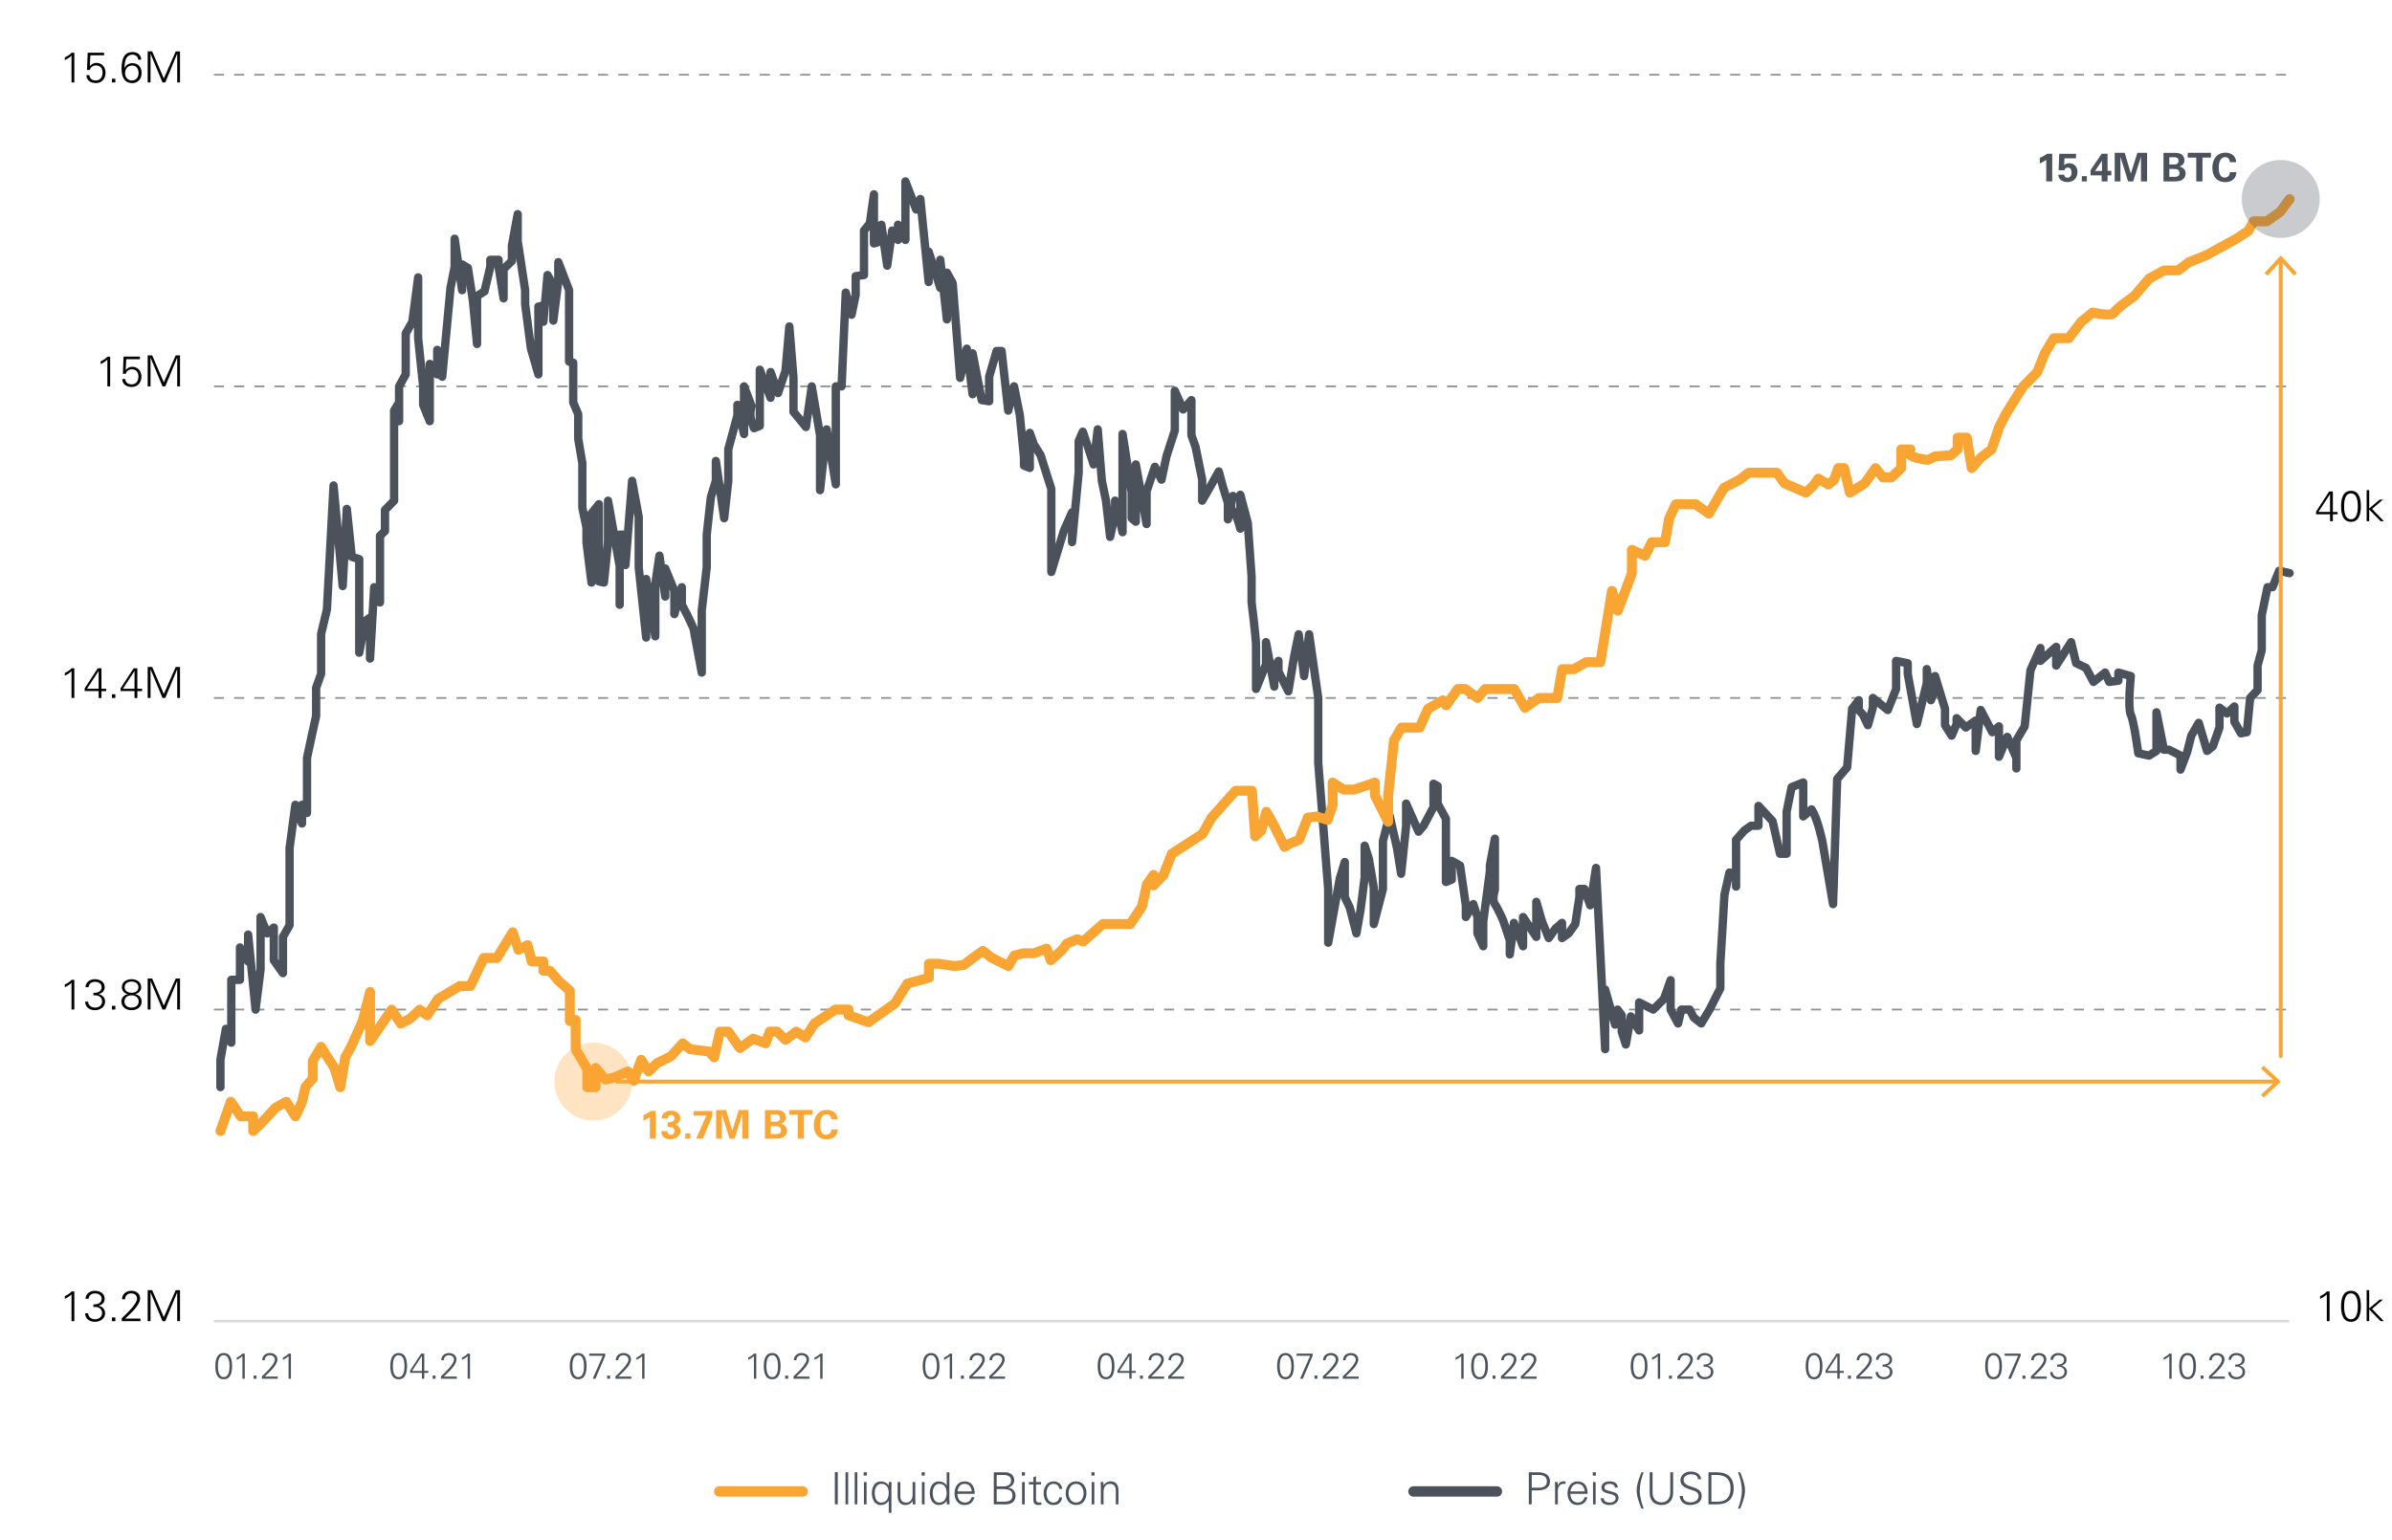 <?xml version="1.0" encoding="utf-8"?>
<!-- Generator: Adobe Illustrator 28.1.0, SVG Export Plug-In . SVG Version: 6.00 Build 0)  -->
<svg version="1.0" xmlns="http://www.w3.org/2000/svg" xmlns:xlink="http://www.w3.org/1999/xlink" x="0px" y="0px"
	 viewBox="0 0 700 450.69" enable-background="new 0 0 700 450.69" xml:space="preserve">
<g id="Produt_Chart">
</g>
<g id="Bar_charts">
</g>
<g id="Pie_Charts">
</g>
<g id="guides">
	
		<line fill="none" stroke="#909294" stroke-width="0.518" stroke-dasharray="2.958,2.958" x1="62.6" y1="295.52" x2="669.89" y2="295.52"/>
	
		<line fill="none" stroke="#909294" stroke-width="0.518" stroke-dasharray="2.958,2.958" x1="62.6" y1="204.31" x2="669.89" y2="204.31"/>
	
		<line fill="none" stroke="#909294" stroke-width="0.518" stroke-dasharray="2.958,2.958" x1="62.6" y1="113.1" x2="669.89" y2="113.1"/>
	
		<line fill="none" stroke="#909294" stroke-width="0.518" stroke-dasharray="2.958,2.958" x1="62.6" y1="21.88" x2="669.89" y2="21.88"/>
	<g>
		<path fill="#FAA634" d="M188.29,326.44c0.75-0.32,1.47-0.73,2.14-1.22h1.5v8.09h-1.75v-6.3c-0.34,0.25-1.01,0.67-1.89,1.03V326.44
			z"/>
		<path fill="#FAA634" d="M195.3,331.11c0.01,0.25,0.08,1.08,1.04,1.08c0.65,0,1.04-0.48,1.04-1.1c0-1.19-1.15-1.19-2-1.19v-1.36
			c0.81-0.02,2.01-0.05,2.01-1.21c0-0.64-0.48-0.96-1-0.96c-0.5,0-0.99,0.34-0.99,1.01h-1.77c0.04-0.36,0.07-0.87,0.47-1.37
			c0.53-0.65,1.39-0.89,2.25-0.89c2.06,0,2.72,1.32,2.72,2.2c0,1.36-1.19,1.73-1.55,1.83c0.25,0.08,0.59,0.19,0.96,0.5
			c0.57,0.48,0.66,1.07,0.66,1.45c0,1.37-1.25,2.39-2.93,2.39c-0.58,0-1.43-0.13-1.95-0.54c-0.72-0.59-0.74-1.51-0.74-1.83H195.3z"
			/>
		<path fill="#FAA634" d="M200.55,331.77h1.47v1.54h-1.47V331.77z"/>
		<path fill="#FAA634" d="M202.97,325.23h5.49v1.44l-2.78,6.64h-1.94l2.96-6.74h-3.72V325.23z"/>
		<path fill="#FAA634" d="M209.57,324.93h2.93l1.78,6.1l1.91-6.1h2.85v8.38h-1.79v-7.19l-2.29,7.19h-1.48l-2.24-7.19v7.19h-1.68
			V324.93z"/>
		<path fill="#FAA634" d="M223.85,324.94h3.13c0.49,0,1.43,0,2.06,0.39c0.76,0.49,0.94,1.3,0.94,1.79c0,0.31-0.06,0.86-0.49,1.25
			c-0.06,0.07-0.46,0.44-0.95,0.57v0.02c1.28,0.23,1.78,1.16,1.78,2.04c0,0.99-0.58,1.65-1.23,1.97c-0.65,0.34-1.79,0.34-2.11,0.34
			h-3.13V324.94z M225.56,328.35h1.25c0.51,0,1.44,0,1.44-1.08c0-1.04-0.88-1.04-1.47-1.04h-1.22V328.35z M225.56,331.97h1.22
			c0.82,0,1.75,0,1.75-1.12c0-1.2-1.08-1.2-1.94-1.2h-1.03V331.97z"/>
		<path fill="#FAA634" d="M233.43,326.32h-2.49v-1.39h6.8v1.39h-2.49v6.99h-1.81V326.32z"/>
		<path fill="#FAA634" d="M243.27,327.67c-0.04-0.29-0.14-1.47-1.36-1.47c-1.33,0-1.89,1.39-1.89,3.12c0,0.5,0,2.88,1.75,2.88
			c0.75,0,1.47-0.48,1.51-1.59h1.89c-0.04,0.5-0.08,1.28-0.75,1.97c-0.74,0.77-1.68,0.94-2.45,0.94c-2.89,0-3.83-2.13-3.83-4.21
			c0-2.66,1.48-4.42,3.84-4.42c1.83,0,3.12,1.11,3.12,2.78H243.27z"/>
	</g>
	<g>
		<path fill="#4B525C" d="M596.92,46.23c0.75-0.32,1.47-0.73,2.15-1.22h1.5v8.09h-1.75v-6.3c-0.34,0.25-1.01,0.67-1.89,1.03V46.23z"
			/>
		<path fill="#4B525C" d="M604.07,51.12c-0.01,0.19,0.14,0.91,0.95,0.91c0.63,0,1.2-0.45,1.2-1.52c0-0.78-0.3-1.45-1.08-1.45
			c-0.78,0-0.97,0.63-1.03,0.81l-1.68-0.05l0.19-4.79h4.91v1.32h-3.38l-0.11,2.01c0.26-0.22,0.64-0.58,1.53-0.58
			c1.3,0,2.39,0.95,2.39,2.58c0,1.38-0.81,2.93-2.89,2.93c-0.85,0-1.71-0.22-2.26-0.88c-0.41-0.49-0.44-0.99-0.45-1.29H604.07z"/>
		<path fill="#4B525C" d="M609.23,51.57h1.47v1.54h-1.47V51.57z"/>
		<path fill="#4B525C" d="M611.79,51.35v-1.57l3.25-4.77h1.73l-0.01,5h1.1v1.33h-1.1v1.76h-1.72v-1.76H611.79z M613.09,50.05h2.04
			v-2.13c0-0.1,0.01-0.68,0.02-0.89L613.09,50.05z"/>
		<path fill="#4B525C" d="M618.86,44.73h2.93l1.78,6.1l1.91-6.1h2.85v8.38h-1.79v-7.19l-2.29,7.19h-1.48l-2.24-7.19v7.19h-1.68
			V44.73z"/>
		<path fill="#4B525C" d="M633.13,44.74h3.13c0.49,0,1.43,0,2.06,0.39c0.76,0.49,0.94,1.3,0.94,1.79c0,0.31-0.06,0.86-0.49,1.25
			c-0.06,0.07-0.46,0.44-0.95,0.57v0.02c1.28,0.23,1.78,1.16,1.78,2.04c0,0.99-0.58,1.65-1.23,1.97c-0.65,0.34-1.79,0.34-2.11,0.34
			h-3.13V44.74z M634.84,48.15h1.25c0.51,0,1.44,0,1.44-1.08c0-1.04-0.88-1.04-1.47-1.04h-1.22V48.15z M634.84,51.77h1.22
			c0.82,0,1.75,0,1.75-1.12c0-1.2-1.08-1.2-1.94-1.2h-1.03V51.77z"/>
		<path fill="#4B525C" d="M642.71,46.12h-2.49v-1.39h6.8v1.39h-2.49v6.99h-1.81V46.12z"/>
		<path fill="#4B525C" d="M652.55,47.46c-0.04-0.29-0.14-1.47-1.36-1.47c-1.33,0-1.89,1.39-1.89,3.12c0,0.5,0,2.88,1.75,2.88
			c0.75,0,1.47-0.48,1.51-1.59h1.89c-0.04,0.5-0.08,1.28-0.75,1.97c-0.74,0.77-1.68,0.94-2.45,0.94c-2.89,0-3.83-2.13-3.83-4.21
			c0-2.66,1.48-4.42,3.84-4.42c1.83,0,3.12,1.11,3.12,2.78H652.55z"/>
	</g>
	<g>
		<g>
			<path fill="#4B525C" d="M244.32,440.36v-9.43h0.85v9.43H244.32z"/>
			<path fill="#4B525C" d="M248.21,440.36h-0.78v-9.39h0.78V440.36z"/>
			<path fill="#4B525C" d="M250.9,440.36h-0.78v-9.39h0.78V440.36z"/>
			<path fill="#4B525C" d="M253.66,431.95h-0.91v-0.98h0.91V431.95z M253.6,433.84v6.53h-0.78v-6.53H253.6z"/>
			<path fill="#4B525C" d="M260.12,433.84h0.81c-0.03,0.44-0.06,0.96-0.06,1.47v7.54h-0.78v-3.5h-0.03
				c-0.53,0.78-1.33,1.21-2.28,1.21c-1.9,0-2.64-1.85-2.64-3.48c0-1.69,0.74-3.43,2.68-3.43c0.87,0,1.78,0.42,2.24,1.16v0.04h0.03
				v-0.04L260.12,433.84z M257.97,434.36c-1.48,0-1.99,1.38-1.99,2.63c0,1.21,0.38,2.86,1.87,2.86c1.7,0,2.22-1.42,2.22-2.9
				C260.08,435.62,259.49,434.36,257.97,434.36z"/>
			<path fill="#4B525C" d="M267.07,433.84h0.78v5.06c0,0.51,0.04,1.03,0.06,1.47h-0.81l-0.04-0.96l-0.03-0.03
				c-0.46,0.81-1.2,1.18-2.04,1.18c-2.13,0-2.3-1.89-2.3-2.64v-4.08h0.78v4.21c0,1.13,0.65,1.79,1.72,1.79
				c1.29,0,1.87-1.08,1.87-2.25V433.84z"/>
			<path fill="#4B525C" d="M270.63,431.95h-0.91v-0.98h0.91V431.95z M270.57,433.84v6.53h-0.78v-6.53H270.57z"/>
			<path fill="#4B525C" d="M277.05,439.4l-0.03-0.05c-0.53,0.78-1.33,1.21-2.24,1.21c-1.94,0-2.68-1.85-2.68-3.48
				c0-1.69,0.74-3.43,2.68-3.43c0.87,0,1.78,0.42,2.24,1.18l0.03-0.03v-3.82h0.78v7.92c0,0.51,0.04,1.03,0.06,1.47h-0.81
				L277.05,439.4z M274.92,434.36c-1.48,0-1.96,1.38-1.96,2.63c0,1.21,0.35,2.86,1.85,2.86c1.7,0,2.22-1.42,2.22-2.9
				C277.02,435.62,276.44,434.36,274.92,434.36z"/>
			<path fill="#4B525C" d="M280.18,437.28c0.03,1.39,0.66,2.56,2.26,2.56c0.92,0,1.69-0.66,1.89-1.56h0.82
				c-0.4,1.56-1.38,2.28-2.95,2.28c-1.95,0-2.86-1.68-2.86-3.46c0-1.77,0.97-3.46,2.91-3.46c2.18,0,2.98,1.6,2.98,3.64H280.18z
				 M284.38,436.57c-0.09-1.26-0.77-2.21-2.12-2.21c-1.27,0-1.95,1.07-2.05,2.21H284.38z"/>
			<path fill="#4B525C" d="M290.83,440.36v-9.39l3.37,0.01c1.39,0,2.61,0.84,2.61,2.34c0,1.04-0.75,1.88-1.74,2.12v0.03
				c1.27,0.21,2.13,1.04,2.13,2.38c0,1.23-0.75,2.51-2.79,2.51H290.83z M293.71,435.11c1.09,0,2.18-0.43,2.18-1.7
				c0-1.37-1.12-1.64-2.22-1.65h-2v3.35H293.71z M291.67,439.58h2.07c1.61,0.03,2.55-0.4,2.55-1.85c0-1.6-1.29-1.85-3.06-1.85h-1.56
				V439.58z"/>
			<path fill="#4B525C" d="M299.94,431.95h-0.91v-0.98h0.91V431.95z M299.88,433.84v6.53h-0.78v-6.53H299.88z"/>
			<path fill="#4B525C" d="M302.4,434.55h-1.3v-0.71h1.3v-1.39l0.78-0.34v1.73h1.48v0.71h-1.48v4.37c-0.01,0.6,0.3,0.92,0.9,0.92
				c0.23,0,0.47-0.01,0.68-0.08v0.68c-0.25,0.06-0.53,0.12-0.79,0.12c-1.65,0-1.56-1.05-1.56-1.94V434.55z"/>
			<path fill="#4B525C" d="M309.98,435.84c-0.07-1-0.7-1.48-1.78-1.48c-1.2,0-1.94,1.25-1.94,2.73c0,1.5,0.74,2.76,1.94,2.76
				c1.01,0,1.72-0.62,1.78-1.52h0.84c-0.21,1.5-1.07,2.24-2.55,2.24c-1.95,0-2.86-1.68-2.86-3.46c0-1.77,0.98-3.46,2.91-3.46
				c1.34,0,2.43,0.81,2.5,2.2H309.98z"/>
			<path fill="#4B525C" d="M317.95,437.1c0,1.72-0.96,3.46-3.04,3.46s-3.04-1.74-3.04-3.46c0-1.72,0.96-3.46,3.04-3.46
				S317.95,435.38,317.95,437.1z M314.91,434.36c-1.57,0-2.2,1.53-2.2,2.74c0,1.21,0.62,2.74,2.2,2.74s2.2-1.53,2.2-2.74
				C317.1,435.89,316.48,434.36,314.91,434.36z"/>
			<path fill="#4B525C" d="M320.31,431.95h-0.91v-0.98h0.91V431.95z M320.25,433.84v6.53h-0.78v-6.53H320.25z"/>
			<path fill="#4B525C" d="M322.94,440.36h-0.78v-5.06c0-0.51-0.04-1.03-0.07-1.47h0.81l0.04,0.96l0.03,0.03
				c0.46-0.81,1.2-1.18,2.04-1.18c2.13,0,2.3,1.89,2.3,2.64v4.08h-0.78v-4.21c0-1.13-0.65-1.79-1.72-1.79
				c-1.29,0-1.87,1.08-1.87,2.25V440.36z"/>
		</g>
		
			<line fill="none" stroke="#F9A533" stroke-width="3.039" stroke-linecap="round" stroke-linejoin="round" stroke-miterlimit="10" x1="234.89" y1="436.59" x2="210.46" y2="436.59"/>
	</g>
	<g>
		<g>
			<path fill="#4B525C" d="M447.4,440.36v-9.39h2.35c1.81-0.04,3.83,0.42,3.83,2.65s-2.03,2.69-3.83,2.65h-1.51v4.08H447.4z
				 M448.25,435.5h2.05c1.26,0,2.38-0.4,2.38-1.87s-1.12-1.87-2.38-1.87h-2.05V435.5z"/>
			<path fill="#4B525C" d="M455.87,440.36h-0.78v-5.06c0.01-0.51-0.04-1.03-0.07-1.47h0.81l0.04,0.96h0.03
				c0.23-0.66,0.82-1.13,1.47-1.16c0.26-0.01,0.52,0,0.78,0.01v0.75c-0.16-0.01-0.32-0.05-0.48-0.05c-1.16,0-1.77,0.83-1.79,2.08
				V440.36z"/>
			<path fill="#4B525C" d="M459.56,437.28c0.03,1.39,0.66,2.56,2.26,2.56c0.92,0,1.69-0.66,1.89-1.56h0.82
				c-0.4,1.56-1.38,2.28-2.95,2.28c-1.95,0-2.86-1.68-2.86-3.46c0-1.77,0.97-3.46,2.91-3.46c2.18,0,2.98,1.6,2.98,3.64H459.56z
				 M463.76,436.57c-0.09-1.26-0.77-2.21-2.12-2.21c-1.27,0-1.95,1.07-2.05,2.21H463.76z"/>
			<path fill="#4B525C" d="M467.02,431.95h-0.91v-0.98h0.91V431.95z M466.96,433.84v6.53h-0.78v-6.53H466.96z"/>
			<path fill="#4B525C" d="M471.06,433.64c1.24,0,2.28,0.43,2.38,1.81h-0.84c-0.08-0.82-0.81-1.09-1.61-1.09
				c-0.73,0-1.47,0.29-1.47,1.05c0,0.96,1.26,0.87,3.03,1.5c0.68,0.23,1.1,0.82,1.1,1.52c0,1.47-1.36,2.13-2.74,2.13
				c-1.13,0-2.43-0.53-2.46-1.98h0.85c0.06,0.98,0.92,1.26,1.81,1.26c0.83,0,1.7-0.39,1.7-1.3c0-0.94-1.03-1.09-2.07-1.33
				c-1.03-0.25-2.07-0.55-2.07-1.75C468.67,434.11,469.92,433.64,471.06,433.64z"/>
			<path fill="#4B525C" d="M480.35,441.61c-0.64-1.7-1.39-3.45-1.39-5.32c0-1.83,0.74-3.63,1.4-5.32h0.65
				c-0.69,1.76-1.14,3.64-1.14,5.32c0,1.78,0.55,3.78,1.14,5.32H480.35z"/>
			<path fill="#4B525C" d="M483.61,430.98v6.07c0.06,1.7,1.04,2.73,2.59,2.73s2.52-1.03,2.59-2.73v-6.07h0.84v6.08
				c-0.03,2.01-1.16,3.5-3.43,3.5s-3.41-1.48-3.43-3.5v-6.08H483.61z"/>
			<path fill="#4B525C" d="M494.35,440.56c-1.5,0-2.76-1.09-2.79-2.64h0.91c0.03,1.44,1.09,1.86,2.35,1.86
				c1.05,0,2.26-0.61,2.26-1.81c0-0.94-0.68-1.38-1.47-1.64c-1.52-0.51-3.84-0.99-3.84-3.02c0-1.64,1.51-2.54,2.99-2.54
				c1.24,0,2.85,0.43,3.06,2.24h-0.91c-0.03-1.16-1.08-1.46-2.04-1.46c-0.98,0-2.18,0.49-2.18,1.64c0,2.67,5.3,1.46,5.3,4.69
				C497.99,439.94,496.23,440.56,494.35,440.56z"/>
			<path fill="#4B525C" d="M502.51,430.98c3.08,0,4.84,1.59,4.84,4.69s-1.76,4.69-4.84,4.69h-2.54v-9.39H502.51z M502.72,439.58
				c2.64,0,3.72-1.55,3.72-3.91c0-2.77-1.62-3.99-4.29-3.91h-1.33v7.83H502.72z"/>
			<path fill="#4B525C" d="M508.61,441.61c0.6-1.53,1.14-3.54,1.14-5.32c0-1.68-0.46-3.56-1.14-5.32h0.65
				c0.66,1.69,1.4,3.48,1.4,5.32c0,1.87-0.75,3.61-1.39,5.32H508.61z"/>
		</g>
		
			<line fill="none" stroke="#4B525C" stroke-width="3.039" stroke-linecap="round" stroke-linejoin="round" stroke-miterlimit="10" x1="438.07" y1="436.59" x2="413.64" y2="436.59"/>
	</g>
	<g>
		<g>
			<path d="M18.97,379.41c0.74-0.3,1.44-0.8,2-1.37h0.78v8.7h-0.82v-7.82c-0.58,0.55-1.26,0.97-1.96,1.31V379.41z"/>
			<path d="M27.34,381.81c1.12,0.13,2.41-0.33,2.41-1.63c0-1.01-0.91-1.57-1.93-1.57c-1.11,0-1.79,0.58-1.9,1.58h-0.88
				c0-1.47,1.31-2.34,2.67-2.34c1.47,0,2.92,0.69,2.92,2.38c0,1.06-0.81,1.76-1.78,1.96v0.03c1.11,0.24,1.91,1.03,1.91,2.2
				c0,1.63-1.52,2.51-2.98,2.51c-1.54,0-2.82-0.83-2.87-2.49h0.88c0.01,1.08,0.97,1.74,1.98,1.74c1.16,0,2.11-0.62,2.11-1.86
				c0-1.4-1.35-1.89-2.54-1.71V381.81z"/>
			<path d="M32.75,386.74v-1.08h1.01v1.08H32.75z"/>
			<path d="M35.63,386.74v-0.86c1.13-1.02,4.48-4.17,4.48-5.73c0-1.02-0.81-1.55-1.75-1.55c-1.04,0-1.76,0.72-1.76,1.74h-0.88
				c0-1.53,1.16-2.49,2.67-2.49c1.4,0,2.61,0.74,2.61,2.25c0,2.04-3.04,4.59-4.38,5.88h4.49v0.75H35.63z"/>
			<path d="M43.22,386.74v-9.08h1.31l3.41,7.91l3.49-7.91h1.25v9.08h-0.82v-8.39h-0.02l-3.47,8.39h-0.82l-3.47-8.35h-0.03v8.35
				H43.22z"/>
		</g>
	</g>
	<g>
		<g>
			<path d="M18.97,288.19c0.74-0.3,1.44-0.8,2-1.37h0.78v8.7h-0.82v-7.82c-0.58,0.55-1.26,0.97-1.96,1.31V288.19z"/>
			<path d="M27.34,290.6c1.12,0.13,2.41-0.33,2.41-1.63c0-1.01-0.91-1.57-1.93-1.57c-1.11,0-1.79,0.58-1.9,1.58h-0.88
				c0-1.47,1.31-2.34,2.67-2.34c1.47,0,2.92,0.69,2.92,2.38c0,1.06-0.81,1.76-1.78,1.96V291c1.11,0.24,1.91,1.03,1.91,2.2
				c0,1.63-1.52,2.51-2.98,2.51c-1.54,0-2.82-0.83-2.87-2.49h0.88c0.01,1.08,0.97,1.74,1.98,1.74c1.16,0,2.11-0.62,2.11-1.86
				c0-1.4-1.35-1.89-2.54-1.71V290.6z"/>
			<path d="M32.75,295.52v-1.08h1.01v1.08H32.75z"/>
			<path d="M37.44,290.99c-1.02-0.1-1.78-0.98-1.78-2.01c0-1.61,1.44-2.34,2.83-2.34c1.4,0,2.83,0.73,2.83,2.34
				c0,1.06-0.76,1.79-1.75,2.01V291c1.16,0.3,1.88,1.01,1.88,2.16c0,1.76-1.5,2.55-2.96,2.55c-1.46,0-2.96-0.79-2.96-2.55
				c-0.01-1.12,0.77-1.91,1.9-2.15V290.99z M38.5,294.96c1.08,0,2.08-0.55,2.08-1.8c0-1.24-0.99-1.8-2.08-1.8
				c-1.08,0-2.08,0.55-2.08,1.8C36.42,294.41,37.42,294.96,38.5,294.96z M38.5,290.61c1.16,0,2.01-0.55,2.01-1.63
				c0-1.17-1.04-1.65-2.01-1.65c-0.97,0-2.02,0.48-2.02,1.65C36.49,290.05,37.34,290.61,38.5,290.61z"/>
			<path d="M43.22,295.52v-9.08h1.31l3.41,7.91l3.49-7.91h1.25v9.08h-0.82v-8.39h-0.02l-3.47,8.39h-0.82l-3.47-8.35h-0.03v8.35
				H43.22z"/>
		</g>
	</g>
	<g>
		<g>
			<path d="M18.97,196.98c0.74-0.3,1.44-0.8,2-1.37h0.78v8.7h-0.82v-7.82c-0.58,0.55-1.26,0.97-1.96,1.31V196.98z"/>
			<path d="M28.87,202.29h-4.09v-0.79l3.83-5.88h1.08v6h1.4v0.68h-1.4v2.02h-0.82V202.29z M28.87,196.43h-0.03l-3.37,5.18h3.4
				V196.43z"/>
			<path d="M32.75,204.31v-1.08h1.01v1.08H32.75z"/>
			<path d="M39.37,202.29h-4.09v-0.79l3.83-5.88h1.08v6h1.4v0.68h-1.4v2.02h-0.82V202.29z M39.37,196.43h-0.03l-3.37,5.18h3.4
				V196.43z"/>
			<path d="M43.22,204.31v-9.08h1.31l3.41,7.91l3.49-7.91h1.25v9.08h-0.82v-8.39h-0.02l-3.47,8.39h-0.82l-3.47-8.35h-0.03v8.35
				H43.22z"/>
		</g>
	</g>
	<g>
		<g>
			<path d="M29.46,105.77c0.74-0.3,1.44-0.8,2-1.37h0.78v8.7h-0.82v-7.82c-0.58,0.55-1.26,0.97-1.96,1.31V105.77z"/>
			<path d="M36.16,104.39h4.79v0.75h-4.02l-0.14,3.11l0.03,0.03c0.49-0.57,1.13-0.92,1.91-0.92c1.64,0,2.66,1.35,2.66,2.9
				c0,1.67-1.07,3.02-2.79,3.02c-1.47,0-2.77-0.68-2.82-2.33h0.88c0.05,1.04,0.86,1.57,1.85,1.57c1.36,0,2-1.04,2-2.3
				c0-1.26-0.64-2.11-1.95-2.11c-0.83,0-1.59,0.5-1.76,1.32h-0.84L36.16,104.39z"/>
			<path d="M43.22,113.1v-9.08h1.31l3.41,7.91l3.49-7.91h1.25v9.08h-0.82v-8.39h-0.02l-3.47,8.39h-0.82l-3.47-8.35h-0.03v8.35H43.22
				z"/>
		</g>
	</g>
	<g>
		<g>
			<path d="M18.97,16.8c0.74-0.3,1.44-0.8,2-1.37h0.78v8.7h-0.82v-7.82c-0.58,0.55-1.26,0.97-1.96,1.31V16.8z"/>
			<path d="M25.66,15.43h4.8v0.75h-4.02l-0.14,3.11l0.03,0.03c0.49-0.57,1.13-0.92,1.91-0.92c1.63,0,2.65,1.35,2.65,2.9
				c0,1.67-1.07,3.02-2.79,3.02c-1.47,0-2.77-0.68-2.82-2.33h0.88c0.05,1.04,0.86,1.57,1.85,1.57c1.36,0,2-1.04,2-2.3
				c0-1.26-0.64-2.11-1.95-2.11c-0.83,0-1.59,0.5-1.76,1.32h-0.84L25.66,15.43z"/>
			<path d="M32.75,24.13v-1.08h1.01v1.08H32.75z"/>
			<path d="M41.32,17.47h-0.88C40.4,16.56,39.67,16,38.78,16c-2.09,0-2.33,2.28-2.33,3.91h0.03c0.39-0.96,1.27-1.42,2.29-1.42
				c1.72,0,2.67,1.22,2.67,2.88c0,1.66-1.03,2.95-2.74,2.95c-2.43,0-3.12-2.01-3.12-4.1c0-2.23,0.35-4.98,3.17-4.98
				C40.16,15.24,41.29,15.96,41.32,17.47z M36.6,21.48c0,1.09,0.83,2.09,1.96,2.09c1.28,0,1.99-0.92,1.99-2.15
				c0-1.14-0.53-2.24-1.82-2.24C37.34,19.18,36.6,20.18,36.6,21.48z"/>
			<path d="M43.22,24.13v-9.08h1.31l3.41,7.91l3.49-7.91h1.25v9.08h-0.82v-8.39h-0.02l-3.47,8.39h-0.82l-3.47-8.35h-0.03v8.35H43.22
				z"/>
		</g>
	</g>
	<g>
		<g>
			<path d="M681.87,150.54h-4.09v-0.79l3.83-5.88h1.08v6h1.4v0.68h-1.4v2.02h-0.82V150.54z M681.87,144.68h-0.03l-3.37,5.18h3.4
				V144.68z"/>
			<path d="M690.89,148.21c0,2.21-0.52,4.54-2.89,4.54c-2.38,0-2.9-2.33-2.9-4.54s0.52-4.54,2.9-4.54
				C690.38,143.67,690.89,146,690.89,148.21z M685.98,148.21c0,1.29,0.16,3.79,2.01,3.79s2.01-2.49,2.01-3.79s-0.16-3.78-2.01-3.78
				S685.98,146.92,685.98,148.21z"/>
			<path d="M693.33,148.83l3.06-2.58h0.97l-3.2,2.73l3.45,3.58h-0.96l-3.32-3.42v3.42h-0.75v-9.08h0.75V148.83z"/>
		</g>
	</g>
	<g>
		<g>
			<path d="M678.96,379.41c0.74-0.3,1.44-0.8,2-1.37h0.78v8.7h-0.82v-7.82c-0.58,0.55-1.26,0.97-1.96,1.31V379.41z"/>
			<path d="M690.89,382.39c0,2.21-0.52,4.54-2.89,4.54c-2.38,0-2.9-2.33-2.9-4.54s0.52-4.54,2.9-4.54
				C690.38,377.85,690.89,380.17,690.89,382.39z M685.98,382.39c0,1.29,0.16,3.79,2.01,3.79s2.01-2.49,2.01-3.79
				s-0.16-3.78-2.01-3.78S685.98,381.09,685.98,382.39z"/>
			<path d="M693.33,383l3.06-2.58h0.97l-3.2,2.73l3.45,3.58h-0.96l-3.32-3.42v3.42h-0.75v-9.08h0.75V383z"/>
		</g>
	</g>
	<g>
		<g>
			<path fill="#4C525C" d="M67.92,399.91c0,1.87-0.44,3.84-2.45,3.84c-2.01,0-2.45-1.97-2.45-3.84s0.44-3.84,2.45-3.84
				C67.48,396.07,67.92,398.04,67.92,399.91z M63.77,399.91c0,1.1,0.14,3.2,1.7,3.2c1.56,0,1.7-2.11,1.7-3.2s-0.14-3.2-1.7-3.2
				C63.91,396.71,63.77,398.82,63.77,399.91z"/>
			<path fill="#4C525C" d="M69.28,397.39c0.63-0.26,1.21-0.68,1.69-1.16h0.66v7.36h-0.69v-6.62c-0.49,0.47-1.06,0.82-1.66,1.11
				V397.39z"/>
			<path fill="#4C525C" d="M74.21,403.59v-0.92h0.85v0.92H74.21z"/>
			<path fill="#4C525C" d="M76.65,403.59v-0.72c0.96-0.86,3.79-3.53,3.79-4.85c0-0.86-0.68-1.31-1.48-1.31
				c-0.88,0-1.49,0.61-1.49,1.47h-0.74c0-1.3,0.98-2.11,2.25-2.11c1.18,0,2.2,0.63,2.2,1.9c0,1.72-2.56,3.88-3.7,4.98h3.8v0.64
				H76.65z"/>
			<path fill="#4C525C" d="M82.79,397.39c0.63-0.26,1.21-0.68,1.69-1.16h0.66v7.36h-0.69v-6.62c-0.49,0.47-1.06,0.82-1.66,1.11
				V397.39z"/>
		</g>
	</g>
	<g>
		<g>
			<path fill="#4C525C" d="M119.12,399.91c0,1.87-0.44,3.84-2.45,3.84c-2.01,0-2.45-1.97-2.45-3.84s0.44-3.84,2.45-3.84
				C118.69,396.07,119.12,398.04,119.12,399.91z M114.97,399.91c0,1.1,0.14,3.2,1.7,3.2s1.7-2.11,1.7-3.2s-0.14-3.2-1.7-3.2
				S114.97,398.82,114.97,399.91z"/>
			<path fill="#4C525C" d="M123.47,401.88h-3.46v-0.67l3.23-4.98h0.92v5.07h1.18v0.57h-1.18v1.71h-0.69V401.88z M123.47,396.93
				h-0.02l-2.85,4.38h2.87V396.93z"/>
			<path fill="#4C525C" d="M126.61,403.59v-0.92h0.85v0.92H126.61z"/>
			<path fill="#4C525C" d="M129.05,403.59v-0.72c0.96-0.86,3.79-3.53,3.79-4.85c0-0.86-0.68-1.31-1.48-1.31
				c-0.88,0-1.49,0.61-1.49,1.47h-0.74c0-1.3,0.98-2.11,2.25-2.11c1.18,0,2.2,0.63,2.2,1.9c0,1.72-2.56,3.88-3.7,4.98h3.8v0.64
				H129.05z"/>
			<path fill="#4C525C" d="M135.19,397.39c0.63-0.26,1.21-0.68,1.69-1.16h0.66v7.36h-0.69v-6.62c-0.49,0.47-1.06,0.82-1.66,1.11
				V397.39z"/>
		</g>
	</g>
	<g>
		<g>
			<path fill="#4C525C" d="M171.65,399.91c0,1.87-0.44,3.84-2.45,3.84c-2.01,0-2.45-1.97-2.45-3.84s0.44-3.84,2.45-3.84
				C171.21,396.07,171.65,398.04,171.65,399.91z M167.5,399.91c0,1.1,0.14,3.2,1.7,3.2s1.7-2.11,1.7-3.2s-0.14-3.2-1.7-3.2
				S167.5,398.82,167.5,399.91z"/>
			<path fill="#4C525C" d="M177.12,396.85l-2.86,6.74h-0.81l2.95-6.72h-3.97v-0.64h4.69V396.85z"/>
			<path fill="#4C525C" d="M177.68,403.59v-0.92h0.85v0.92H177.68z"/>
			<path fill="#4C525C" d="M180.12,403.59v-0.72c0.96-0.86,3.79-3.53,3.79-4.85c0-0.86-0.68-1.31-1.48-1.31
				c-0.88,0-1.49,0.61-1.49,1.47h-0.74c0-1.3,0.98-2.11,2.25-2.11c1.18,0,2.2,0.63,2.2,1.9c0,1.72-2.56,3.88-3.7,4.98h3.8v0.64
				H180.12z"/>
			<path fill="#4C525C" d="M186.26,397.39c0.63-0.26,1.21-0.68,1.69-1.16h0.66v7.36h-0.69v-6.62c-0.49,0.47-1.06,0.82-1.66,1.11
				V397.39z"/>
		</g>
	</g>
	<g>
		<g>
			<path fill="#4C525C" d="M218.97,397.39c0.63-0.26,1.21-0.68,1.69-1.16h0.66v7.36h-0.69v-6.62c-0.49,0.47-1.06,0.82-1.66,1.11
				V397.39z"/>
			<path fill="#4C525C" d="M228.42,399.91c0,1.87-0.44,3.84-2.45,3.84c-2.01,0-2.45-1.97-2.45-3.84s0.44-3.84,2.45-3.84
				C227.99,396.07,228.42,398.04,228.42,399.91z M224.28,399.91c0,1.1,0.14,3.2,1.7,3.2s1.7-2.11,1.7-3.2s-0.14-3.2-1.7-3.2
				S224.28,398.82,224.28,399.91z"/>
			<path fill="#4C525C" d="M229.79,403.59v-0.92h0.85v0.92H229.79z"/>
			<path fill="#4C525C" d="M232.23,403.59v-0.72c0.96-0.86,3.79-3.53,3.79-4.85c0-0.86-0.68-1.31-1.48-1.31
				c-0.88,0-1.49,0.61-1.49,1.47h-0.74c0-1.3,0.98-2.11,2.25-2.11c1.18,0,2.2,0.63,2.2,1.9c0,1.72-2.56,3.88-3.7,4.98h3.8v0.64
				H232.23z"/>
			<path fill="#4C525C" d="M238.37,397.39c0.63-0.26,1.21-0.68,1.69-1.16h0.66v7.36h-0.69v-6.62c-0.49,0.47-1.06,0.82-1.66,1.11
				V397.39z"/>
		</g>
	</g>
	<g>
		<g>
			<path fill="#4C525C" d="M274.92,399.91c0,1.87-0.44,3.84-2.45,3.84c-2.01,0-2.45-1.97-2.45-3.84s0.44-3.84,2.45-3.84
				C274.48,396.07,274.92,398.04,274.92,399.91z M270.77,399.91c0,1.1,0.14,3.2,1.7,3.2s1.7-2.11,1.7-3.2s-0.14-3.2-1.7-3.2
				S270.77,398.82,270.77,399.91z"/>
			<path fill="#4C525C" d="M276.28,397.39c0.63-0.26,1.21-0.68,1.69-1.16h0.66v7.36h-0.69v-6.62c-0.49,0.47-1.06,0.82-1.66,1.11
				V397.39z"/>
			<path fill="#4C525C" d="M281.22,403.59v-0.92h0.85v0.92H281.22z"/>
			<path fill="#4C525C" d="M283.66,403.59v-0.72c0.96-0.86,3.79-3.53,3.79-4.85c0-0.86-0.68-1.31-1.48-1.31
				c-0.88,0-1.49,0.61-1.49,1.47h-0.74c0-1.3,0.98-2.11,2.25-2.11c1.18,0,2.2,0.63,2.2,1.9c0,1.72-2.56,3.88-3.7,4.98h3.8v0.64
				H283.66z"/>
			<path fill="#4C525C" d="M289.49,403.59v-0.72c0.96-0.86,3.79-3.53,3.79-4.85c0-0.86-0.68-1.31-1.48-1.31
				c-0.88,0-1.49,0.61-1.49,1.47h-0.74c0-1.3,0.98-2.11,2.25-2.11c1.18,0,2.2,0.63,2.2,1.9c0,1.72-2.56,3.88-3.7,4.98h3.8v0.64
				H289.49z"/>
		</g>
	</g>
	<g>
		<g>
			<path fill="#4C525C" d="M326.13,399.91c0,1.87-0.44,3.84-2.45,3.84c-2.01,0-2.45-1.97-2.45-3.84s0.44-3.84,2.45-3.84
				C325.69,396.07,326.13,398.04,326.13,399.91z M321.98,399.91c0,1.1,0.14,3.2,1.7,3.2s1.7-2.11,1.7-3.2s-0.14-3.2-1.7-3.2
				S321.98,398.82,321.98,399.91z"/>
			<path fill="#4C525C" d="M330.48,401.88h-3.46v-0.67l3.23-4.98h0.92v5.07h1.18v0.57h-1.18v1.71h-0.69V401.88z M330.48,396.93
				h-0.02l-2.85,4.38h2.87V396.93z"/>
			<path fill="#4C525C" d="M333.61,403.59v-0.92h0.85v0.92H333.61z"/>
			<path fill="#4C525C" d="M336.05,403.59v-0.72c0.96-0.86,3.79-3.53,3.79-4.85c0-0.86-0.68-1.31-1.48-1.31
				c-0.88,0-1.49,0.61-1.49,1.47h-0.74c0-1.3,0.98-2.11,2.25-2.11c1.18,0,2.2,0.63,2.2,1.9c0,1.72-2.56,3.88-3.7,4.98h3.8v0.64
				H336.05z"/>
			<path fill="#4C525C" d="M341.88,403.59v-0.72c0.96-0.86,3.79-3.53,3.79-4.85c0-0.86-0.68-1.31-1.48-1.31
				c-0.88,0-1.49,0.61-1.49,1.47h-0.74c0-1.3,0.98-2.11,2.25-2.11c1.18,0,2.2,0.63,2.2,1.9c0,1.72-2.56,3.88-3.7,4.98h3.8v0.64
				H341.88z"/>
		</g>
	</g>
	<g>
		<g>
			<path fill="#4C525C" d="M378.65,399.91c0,1.87-0.44,3.84-2.45,3.84c-2.01,0-2.45-1.97-2.45-3.84s0.44-3.84,2.45-3.84
				C378.21,396.07,378.65,398.04,378.65,399.91z M374.5,399.91c0,1.1,0.14,3.2,1.7,3.2s1.7-2.11,1.7-3.2s-0.14-3.2-1.7-3.2
				S374.5,398.82,374.5,399.91z"/>
			<path fill="#4C525C" d="M384.13,396.85l-2.86,6.74h-0.81l2.95-6.72h-3.97v-0.64h4.69V396.85z"/>
			<path fill="#4C525C" d="M384.68,403.59v-0.92h0.85v0.92H384.68z"/>
			<path fill="#4C525C" d="M387.12,403.59v-0.72c0.96-0.86,3.79-3.53,3.79-4.85c0-0.86-0.68-1.31-1.48-1.31
				c-0.88,0-1.49,0.61-1.49,1.47h-0.74c0-1.3,0.98-2.11,2.25-2.11c1.18,0,2.2,0.63,2.2,1.9c0,1.72-2.56,3.88-3.7,4.98h3.8v0.64
				H387.12z"/>
			<path fill="#4C525C" d="M392.96,403.59v-0.72c0.96-0.86,3.79-3.53,3.79-4.85c0-0.86-0.68-1.31-1.48-1.31
				c-0.88,0-1.49,0.61-1.49,1.47h-0.74c0-1.3,0.98-2.11,2.25-2.11c1.18,0,2.2,0.63,2.2,1.9c0,1.72-2.56,3.88-3.7,4.98h3.8v0.64
				H392.96z"/>
		</g>
	</g>
	<g>
		<g>
			<path fill="#4C525C" d="M425.97,397.39c0.63-0.26,1.21-0.68,1.69-1.16h0.66v7.36h-0.69v-6.62c-0.49,0.47-1.06,0.82-1.66,1.11
				V397.39z"/>
			<path fill="#4C525C" d="M435.43,399.91c0,1.87-0.44,3.84-2.45,3.84c-2.01,0-2.45-1.97-2.45-3.84s0.44-3.84,2.45-3.84
				C434.99,396.07,435.43,398.04,435.43,399.91z M431.28,399.91c0,1.1,0.14,3.2,1.7,3.2s1.7-2.11,1.7-3.2s-0.14-3.2-1.7-3.2
				S431.28,398.82,431.28,399.91z"/>
			<path fill="#4C525C" d="M436.79,403.59v-0.92h0.85v0.92H436.79z"/>
			<path fill="#4C525C" d="M439.24,403.59v-0.72c0.96-0.86,3.79-3.53,3.79-4.85c0-0.86-0.68-1.31-1.48-1.31
				c-0.88,0-1.49,0.61-1.49,1.47h-0.74c0-1.3,0.98-2.11,2.25-2.11c1.18,0,2.2,0.63,2.2,1.9c0,1.72-2.56,3.88-3.7,4.98h3.8v0.64
				H439.24z"/>
			<path fill="#4C525C" d="M445.07,403.59v-0.72c0.96-0.86,3.79-3.53,3.79-4.85c0-0.86-0.68-1.31-1.48-1.31
				c-0.88,0-1.49,0.61-1.49,1.47h-0.74c0-1.3,0.98-2.11,2.25-2.11c1.18,0,2.2,0.63,2.2,1.9c0,1.72-2.56,3.88-3.7,4.98h3.8v0.64
				H445.07z"/>
		</g>
	</g>
	<g>
		<g>
			<path fill="#4C525C" d="M482.12,399.91c0,1.87-0.44,3.84-2.45,3.84c-2.01,0-2.45-1.97-2.45-3.84s0.44-3.84,2.45-3.84
				C481.69,396.07,482.12,398.04,482.12,399.91z M477.97,399.91c0,1.1,0.14,3.2,1.7,3.2s1.7-2.11,1.7-3.2s-0.14-3.2-1.7-3.2
				S477.97,398.82,477.97,399.91z"/>
			<path fill="#4C525C" d="M483.48,397.39c0.63-0.26,1.21-0.68,1.69-1.16h0.66v7.36h-0.69v-6.62c-0.49,0.47-1.06,0.82-1.66,1.11
				V397.39z"/>
			<path fill="#4C525C" d="M488.42,403.59v-0.92h0.85v0.92H488.42z"/>
			<path fill="#4C525C" d="M490.86,403.59v-0.72c0.96-0.86,3.79-3.53,3.79-4.85c0-0.86-0.68-1.31-1.48-1.31
				c-0.88,0-1.49,0.61-1.49,1.47h-0.74c0-1.3,0.98-2.11,2.25-2.11c1.18,0,2.2,0.63,2.2,1.9c0,1.72-2.56,3.88-3.7,4.98h3.8v0.64
				H490.86z"/>
			<path fill="#4C525C" d="M498.54,399.42c0.95,0.11,2.03-0.28,2.03-1.38c0-0.85-0.77-1.33-1.63-1.33c-0.94,0-1.51,0.49-1.61,1.34
				h-0.75c0-1.24,1.11-1.98,2.25-1.98c1.24,0,2.47,0.58,2.47,2.01c0,0.89-0.68,1.49-1.5,1.66v0.02c0.94,0.2,1.62,0.87,1.62,1.86
				c0,1.38-1.29,2.13-2.52,2.13c-1.3,0-2.38-0.7-2.42-2.11h0.74c0.01,0.92,0.82,1.47,1.67,1.47c0.98,0,1.79-0.52,1.79-1.57
				c0-1.18-1.14-1.59-2.15-1.45V399.42z"/>
		</g>
	</g>
	<g>
		<g>
			<path fill="#4C525C" d="M533.33,399.91c0,1.87-0.44,3.84-2.45,3.84c-2.01,0-2.45-1.97-2.45-3.84s0.44-3.84,2.45-3.84
				C532.89,396.07,533.33,398.04,533.33,399.91z M529.18,399.91c0,1.1,0.14,3.2,1.7,3.2s1.7-2.11,1.7-3.2s-0.14-3.2-1.7-3.2
				S529.18,398.82,529.18,399.91z"/>
			<path fill="#4C525C" d="M537.68,401.88h-3.46v-0.67l3.23-4.98h0.92v5.07h1.18v0.57h-1.18v1.71h-0.69V401.88z M537.68,396.93
				h-0.02l-2.85,4.38h2.87V396.93z"/>
			<path fill="#4C525C" d="M540.81,403.59v-0.92h0.85v0.92H540.81z"/>
			<path fill="#4C525C" d="M543.25,403.59v-0.72c0.96-0.86,3.79-3.53,3.79-4.85c0-0.86-0.68-1.31-1.48-1.31
				c-0.88,0-1.49,0.61-1.49,1.47h-0.74c0-1.3,0.98-2.11,2.25-2.11c1.18,0,2.2,0.63,2.2,1.9c0,1.72-2.56,3.88-3.7,4.98h3.8v0.64
				H543.25z"/>
			<path fill="#4C525C" d="M550.94,399.42c0.95,0.11,2.03-0.28,2.03-1.38c0-0.85-0.77-1.33-1.63-1.33c-0.94,0-1.51,0.49-1.61,1.34
				h-0.75c0-1.24,1.11-1.98,2.25-1.98c1.24,0,2.47,0.58,2.47,2.01c0,0.89-0.68,1.49-1.5,1.66v0.02c0.94,0.2,1.62,0.87,1.62,1.86
				c0,1.38-1.29,2.13-2.52,2.13c-1.3,0-2.38-0.7-2.43-2.11h0.75c0.01,0.92,0.82,1.47,1.67,1.47c0.98,0,1.79-0.52,1.79-1.57
				c0-1.18-1.14-1.59-2.15-1.45V399.42z"/>
		</g>
	</g>
	<g>
		<g>
			<path fill="#4C525C" d="M585.85,399.91c0,1.87-0.44,3.84-2.45,3.84c-2.01,0-2.45-1.97-2.45-3.84s0.44-3.84,2.45-3.84
				C585.42,396.07,585.85,398.04,585.85,399.91z M581.71,399.91c0,1.1,0.14,3.2,1.7,3.2s1.7-2.11,1.7-3.2s-0.14-3.2-1.7-3.2
				S581.71,398.82,581.71,399.91z"/>
			<path fill="#4C525C" d="M591.33,396.85l-2.86,6.74h-0.81l2.95-6.72h-3.97v-0.64h4.69V396.85z"/>
			<path fill="#4C525C" d="M591.88,403.59v-0.92h0.85v0.92H591.88z"/>
			<path fill="#4C525C" d="M594.33,403.59v-0.72c0.96-0.86,3.79-3.53,3.79-4.85c0-0.86-0.68-1.31-1.48-1.31
				c-0.88,0-1.49,0.61-1.49,1.47h-0.74c0-1.3,0.98-2.11,2.25-2.11c1.18,0,2.2,0.63,2.2,1.9c0,1.72-2.56,3.88-3.7,4.98h3.8v0.64
				H594.33z"/>
			<path fill="#4C525C" d="M602.01,399.42c0.95,0.11,2.03-0.28,2.03-1.38c0-0.85-0.77-1.33-1.63-1.33c-0.94,0-1.51,0.49-1.61,1.34
				h-0.75c0-1.24,1.11-1.98,2.25-1.98c1.24,0,2.47,0.58,2.47,2.01c0,0.89-0.68,1.49-1.5,1.66v0.02c0.94,0.2,1.62,0.87,1.62,1.86
				c0,1.38-1.29,2.13-2.52,2.13c-1.3,0-2.38-0.7-2.42-2.11h0.74c0.01,0.92,0.82,1.47,1.67,1.47c0.98,0,1.79-0.52,1.79-1.57
				c0-1.18-1.14-1.59-2.15-1.45V399.42z"/>
		</g>
	</g>
	<g>
		<g>
			<path fill="#4C525C" d="M633.17,397.39c0.63-0.26,1.21-0.68,1.69-1.16h0.66v7.36h-0.69v-6.62c-0.49,0.47-1.06,0.82-1.66,1.11
				V397.39z"/>
			<path fill="#4C525C" d="M642.63,399.91c0,1.87-0.44,3.84-2.45,3.84s-2.45-1.97-2.45-3.84s0.44-3.84,2.45-3.84
				S642.63,398.04,642.63,399.91z M638.48,399.91c0,1.1,0.14,3.2,1.7,3.2c1.56,0,1.7-2.11,1.7-3.2s-0.14-3.2-1.7-3.2
				C638.62,396.71,638.48,398.82,638.48,399.91z"/>
			<path fill="#4C525C" d="M644,403.59v-0.92h0.85v0.92H644z"/>
			<path fill="#4C525C" d="M646.44,403.59v-0.72c0.96-0.86,3.79-3.53,3.79-4.85c0-0.86-0.68-1.31-1.48-1.31
				c-0.88,0-1.49,0.61-1.49,1.47h-0.74c0-1.3,0.98-2.11,2.26-2.11c1.18,0,2.2,0.63,2.2,1.9c0,1.72-2.56,3.88-3.7,4.98h3.8v0.64
				H646.44z"/>
			<path fill="#4C525C" d="M654.12,399.42c0.95,0.11,2.03-0.28,2.03-1.38c0-0.85-0.77-1.33-1.63-1.33c-0.94,0-1.51,0.49-1.61,1.34
				h-0.74c0-1.24,1.11-1.98,2.25-1.98c1.24,0,2.47,0.58,2.47,2.01c0,0.89-0.68,1.49-1.5,1.66v0.02c0.94,0.2,1.62,0.87,1.62,1.86
				c0,1.38-1.29,2.13-2.52,2.13c-1.3,0-2.38-0.7-2.42-2.11h0.74c0.01,0.92,0.82,1.47,1.67,1.47c0.98,0,1.79-0.52,1.79-1.57
				c0-1.18-1.14-1.59-2.15-1.45V399.42z"/>
		</g>
	</g>
	
		<line fill="none" stroke="#D9D9D9" stroke-width="0.732" stroke-linejoin="round" stroke-miterlimit="10" x1="62.6" y1="386.74" x2="669.89" y2="386.74"/>
	
		<path fill="none" stroke="#4B525C" stroke-width="2.438" stroke-linecap="round" stroke-linejoin="round" stroke-miterlimit="10" d="
		M64.51,318.23v-5.83v-2.24l1.59-8.98l1.59,4.04v-18.4h2.54v-6.73v-2.75l2.38,4.11v-7.87l2.18,21.96l1.46-11.69v-8.56v-6.85
		l1.94,4.79l1.94-1.71v9.58l2.67,3.77v-10.61l1.94-3.42v-22.59l1.7-12.67l1.94,5.48v-5.48l1.46,2.4v-4.79v-11.3l1.46-6.85l1.21-5.48
		v-5.24v-2.98l1.46-4.11v-11.64l0.75-3.18l0.95-4.01l1.94-36.29l2.67,29.44l1.21-22.59l1.46,14.04l2.18,0.68v5.13v6.85v15.4
		l1.7-9.24l1.46-1.03v11.98l1.21-20.88l1.7,4.45v-13.01v-6.5l1.46-1.37v-6.16l2.67-2.74V120.2l1.46-2.4v5.48V113.1l1.94-3.5v-2.05
		v-9.93l1.94-3.42l1.7-13.01v17.8l1.46,14.11v5.4l1.94,4.79v-16.77l2.18,3.08v-7.19l1.46,7.87l2.43-26.02l1.21-6.16v-8.22
		l2.18,15.06v-7.53l1.7,1.03l1.46,9.58l1.21,12.67V86.66l2.18-1.37l1.7-7.19v-2.05h2.43v2.05l1.46,9.24v-8.56l2.43-2.4v-4.45
		l1.7-9.24v7.87l2.18,14.38v4.11l1.7,13.01l2.18,7.53V95.56v-5.82l1.46-0.34v4.79l1.21-13.69l1.7,3.08v10.27l1.46-11.64v-5.48
		l3.15,8.22v8.9v11.98l1.21,0.34v9.93v1.71l1.46,3.42v7.19l1.21,7.19v7.19v5.82l1.21,5.82v4.27l1.46,11.82v-20.2l2.18-2.74v6.85
		v15.75l1.46,0.34l1.21-11.82v-12.14l3.4,19.17v11.3v-20.54h1.7v8.9l1.94-24.65l1.94,10.61v9.93v4.79l2.18,20.54V169.5l2.67,16.77
		v-15.4l1.21-8.22l1.7,11.98v-8.22l2.67,6.5v6.85l2.18-7.87v5.13l1.46,2.74l1.94,4.11l2.43,13.01v-18.14l1.46-12.67v-9.58
		l1.21-10.95l1.46-4.79v-5.82l2.43,16.77l1.21-10.95v-9.24l2.67-9.93v-3.08l1.94,8.56V116.1v-3l2.18,5.74c0,0-0.73,2.4,0,4.45
		c0.73,2.05,0.73,2.05,0.73,2.05l1.7-0.68v-8.22v-8.22l3.15,8.22v-7.53l2.18,6.16l2.18-6.5L231,95.56l1.21,15.06v7.53v2.4l1.7,2.05
		l1.94,2.4l1.7-11.9l2.43,14.3v16.09l1.94-17.8l2.67,16.09V113.1h1.7l1.21-27.46l1.7,6.5l1.21-5.82v-5.48l2.43-0.34V67.49l1.7-2.05
		l1.21-8.56v14.38l2.18-0.68v-4.79l1.7,11.98l1.46-10.27l1.7,2.74v-4.45l2.18,4.45V53.11l3.15,8.22l1.21-3.08l2.43,24.3v-8.9
		l3.4,10.61v-8.22l1.94,17.46V79.81l1.7,3.08l2.18,27.73l1.94-8.56l1.7,13.35v-11.98l2.67,13.69l2.18,0.34v-7.19l2.18-7.53h1.46
		l1.94,17.46l1.7-7.11l1.7,8.48l1.21,12.32v2.4l1.7,0.68v-10.27l1.21,3.42l1.94,3.08l3.15,9.93v5.13v15.4v3.77l3.64-11.98l2.43-5.48
		v8.72l1.94-20.35v-9.24l1.21-2.74l1.94,5.82l1.21,3.77l1.21-10.27l1.21,15.06l1.21,5.82l1.21,10.61l1.46-6.85v-3.77l2.18,9.24
		v-28.75l2.67,17.12v7.53l1.21,1.03v-16.77l3.15,17.46v-9.58l2.43-7.19l1.94,3.77l1.46-6.85l2.43-7.53v-7.19v-4.45l2.43,5.48
		l2.43-2.74v6.85v3.42l1.21,3.42l1.94,9.58v3.42v2.74l2.18-3.77l2.67-4.79l1.21,4.45l1.46,4.79v4.79l1.46-6.85c0,0-1.21,3.42,0,4.45
		c1.21,1.03,2.18,5.13,2.18,5.13v-9.93l2.18,8.22l1.12,15.75v7.53c0,0,1.3,10.27,1.3,12.67c0,2.4,0,12.67,0,12.67l2.91-7.19v-6.5
		l2.43,13.01v-5.48l1.21-2.05v3.08l2.91,5.82l1.7-10.27l1.32-6.42l1.59,12.24l1.46-12.24l2.67,18.64v18.93l2.91,36.97v15.75
		l3.4-18.83l1.46-4.79v10.27l1.46,3.08l1.94,7.53l1.21-6.85l1.21-9.58v-9.24l1.21,3.77l1.46,8.56v6.85v3.77l2.67-10.27v-3.08v-10.95
		l1.94-7.53l2.18,9.58l1.21,7.53l1.46-14.04v-6.5l3.64,8.22l1.46-1.71l2.91-5.48v-6.85l1.21,0.68v5.13l2.43,4.45v4.45v14.04
		l1.7-0.68V252l2.43,1.37l1.7,11.64v3.42l1.59-2.74l0.59-1.03l1.21,3.77v4.79l1.7,3.77v-7.19l1.94-14.72v-1.71l1.46-7.87v15.06
		c0,0-0.97,2.74,0,4.11c0.97,1.37,2.43,4.79,2.43,4.79l1.94,5.82v4.11l1.21-9.24l2.67,6.85v-8.56l3.88,5.82v-10.27l1.7,5.82
		l1.94,4.79l1.94-2.74l1.94-1.71v4.45l1.94-1.37l1.94-2.74l1.21-7.87v-2.4h1.46l1.7,4.79l1.7-10.95l2.67,53.06v-17.46l2.91,10.27
		l0.73-4.4l1.21,1.66v4.79l1.21,3.77l1.46-8.22l2.43,4.11v-8.22l4.12,2.11l3.15-3.13l1.94-5.48v8.61l2.18,4.06l0.97-4.06h2.43
		l1.21,2.34l2.18,1.71l2.43-4.06l3.15-6.21v-7.19l1.21-20.2l1.46-6.5l1.94,0.34v3.77v-5.48v-8.22l2.43-2.74l1.94-1.37h2.18v-5.82
		l4.12,4.45l2.18,9.56h1.94v-12.3l1.46-7.19l3.4-1.37v9.93l2.43-2.05c1.7,2.4,3.15,9.24,3.15,9.24l3.15,18.49l1.21-36.63l2.91-3.42
		l1.46-17.12l1.94-2.52v2.86l1.21,1.37l1.46,3.08l1.46-5.13v-2.84l4.37,3.53l2.43-6.16v-8.22l3.4,0.68v3.08l2.2,12.15l0.47,2.57
		l2.24-9.22l0.67-2.76v-4.11l1.21,9.12l1.21-3.3v-3.77l2.91,9.58v4.79l1.94,3.08l1.46-3.42v-1.71l2.67,2.74l2.91-2.05v8.9
		l1.46-11.98l3.4,6.5l1.94-1.71v8.9l2.43-5.82l2.67,6.16v3.08v-8.22l2.43-4.11l1.7-16.43l2.91-6.5v3.77l4.61-4.11v5.48l4.37-6.85
		l1.46,6.16l2.91,1.37l2.18,4.11l3.4-2.74l1.21,2.74l2.67-0.34v-2.4l3.64,1.03c0,0-0.97,9.24,0,11.3c0.97,2.05,2.18,11.3,2.18,11.3
		l3.15,0.68l2.18-1.37v-11.3l2.18,10.95h1.46l3.4,1.71v4.11l1.94-5.13l1.21-4.79l2.18-3.77l2.43,8.22l1.7-1.37l1.94-5.48v-5.82
		l2.18,1.71l2.18-2.05v4.45l1.94,3.42l1.7-0.34l0.97-10.03l2.18-2.29v-7.19l1.21-4.45v-10.27l1.7-8.22h1.46l1.94-4.79l3.06,0.68"/>
	
		<path fill="none" stroke="#F9A533" stroke-width="2.901" stroke-linecap="round" stroke-linejoin="round" stroke-miterlimit="10" d="
		M64.51,331.07l3.02-8.56l2.91,4.28h3.64v4.28l2.18-2.05l4.37-4.79l3.15-1.71l2.67,4.28l1.94-4.28l0.97-4.28l2.18-2.56v-5.13
		l2.43-4.11l1.46,2.4l2.43,3.77l1.7,5.64l1.46-8.72l1.7-3.08l3.4-7.53l2.18-8.56v14.38l6.31-9.19l2.67,4.06l2.67-1.37l2.91-2.69
		l2.18,1.66l3.15-4.79l6.31-3.77h3.15l3.88-8.22h3.88l4.61-7.53l1.7,5.13l2.67-1.37l1.21,4.79h3.4v2.74h1.94l2.67,3.08l3.15,2.74
		v1.71v3.82v3.37l1.7-0.34v8.56l3.4,5.82v5.3h2.43v-5.64l2.91,3.42l2.67-0.68l3.88-1.71l1.7,2.74l1.7-4.79l0.49-1.37l2.18,3.42
		l2.43-2.4l4.12-2.05l3.4-3.77l2.18,1.71l5.58,0.68l1.46,1.71l1.7-7.53h2.43l3.4,4.79l3.88-2.74l3.64,1.37l1.21-3.42h2.18l2.43,2.4
		l3.15-2.4l2.67,1.71l2.67-4.11l3.64-2.4l2.43-1.66h3.88v1.66l5.82,2.05l7.76-5.48l3.64-5.82l6.31-1.71v-4.11h2.91l4.61,0.68
		l2.67-0.34l3.64-2.74l1.94-1.37l2.67,2.05l4.85,2.4l1.7-3.08l2.67-0.68h3.15l3.64-1.37l1.21,3.42l3.4-3.08l1.21-1.71l3.15-1.37
		l1.7,0.68l5.82-5.13h4.61h3.4l3.4-5.13l1.46-6.5l1.94-2.74v3.08l2.91-3.08l2.43-6.19l8.97-5.79l2.67-4.79l7.03-7.87h4.76
		l0.96,13.35l1.8-1.71l1.46-5.48l1.94,3.42l3.4,6.85l1.7-1.03l2.54-1.03l2.56-6.5l2.67-0.34l3.15,1.03l1.46-4.45v-6.5l3.15,2.05
		h3.15l6.06-2.05v3.77l3.88,7.7v-7.7l1.7-16.09l2.18-3.77h4.12h1.21l2.43-5.48l4.37-2.52l0.97,1.49l3.4-4.79h2.18l3.64,2.63
		l2.18-2.63h1.7h2.43h2.18h2.18l3.15,5.48l4.12-2.84h5.34l1.46-8.45h3.4l3.64-2.05h4.12l3.4-20.88l1.7,5.82l4.12-10.95v-6.85
		l3.88,1.71l1.94-3.95h3.88l1.21-7l1.94-4.11h5.82l3.88,2.74l4.37-7.53l4.61-2.4l2.67-2.05h5.82h2.43l2.18,3.08l6.31,2.74l2.18-2.05
		l1.46-2.05l2.91,1.71l1.7-1.37l1.21-3.42h1.7l1.7,7.19l4.37-2.74l3.15-4.45l2.18,2.74h2.43l2.91-2.74v-5.48h2.67
		c0,0-1.46,0.68,0,1.71c1.46,1.03,5.09,1.37,5.09,1.37l2.18-1.03l4.61-0.34l1.94-1.71v-3.42h2.67l1.46,8.9l2.67-3.08l3.15-2.4
		l2.18-6.5l1.94-3.77l3.4-5.48l1.7-2.66l4.12-4.19l2.18-5.48l2.67-4.45h4.37l3.64-4.79l3.4-2.74c0,0,5.58,1.37,6.31,0
		c0.73-1.37,5.82-4.79,5.82-4.79l4.37-5.13l4.37-2.4h4.12l3.15-2.4l5.09-2.05l8.73-4.79l3.64-2.4l1.46-2.74h3.88l3.88-2.74
		l2.81-3.77"/>
	<g>
		<g>
			
				<line fill="none" stroke="#FAA634" stroke-width="1.141" stroke-linecap="round" stroke-linejoin="round" x1="180.56" y1="316.61" x2="666.21" y2="316.61"/>
			<g>
				<polygon fill="#FAA634" points="662.43,321.27 661.65,320.44 665.77,316.61 661.65,312.78 662.43,311.95 667.44,316.61 				"/>
			</g>
		</g>
	</g>
	<g>
		<g>
			
				<line fill="none" stroke="#FAA634" stroke-width="1.159" stroke-linecap="round" stroke-linejoin="round" x1="667.44" y1="309.16" x2="667.44" y2="76.04"/>
			<g>
				<polygon fill="#FAA634" points="672.18,79.89 671.33,80.68 667.44,76.49 663.55,80.68 662.7,79.89 667.44,74.79 				"/>
			</g>
		</g>
	</g>
	<circle opacity="0.3" fill="#FAA634" cx="173.63" cy="316.61" r="11.41"/>
	<circle opacity="0.3" fill="#4B525C" cx="667.44" cy="58.24" r="11.41"/>
</g>
</svg>
